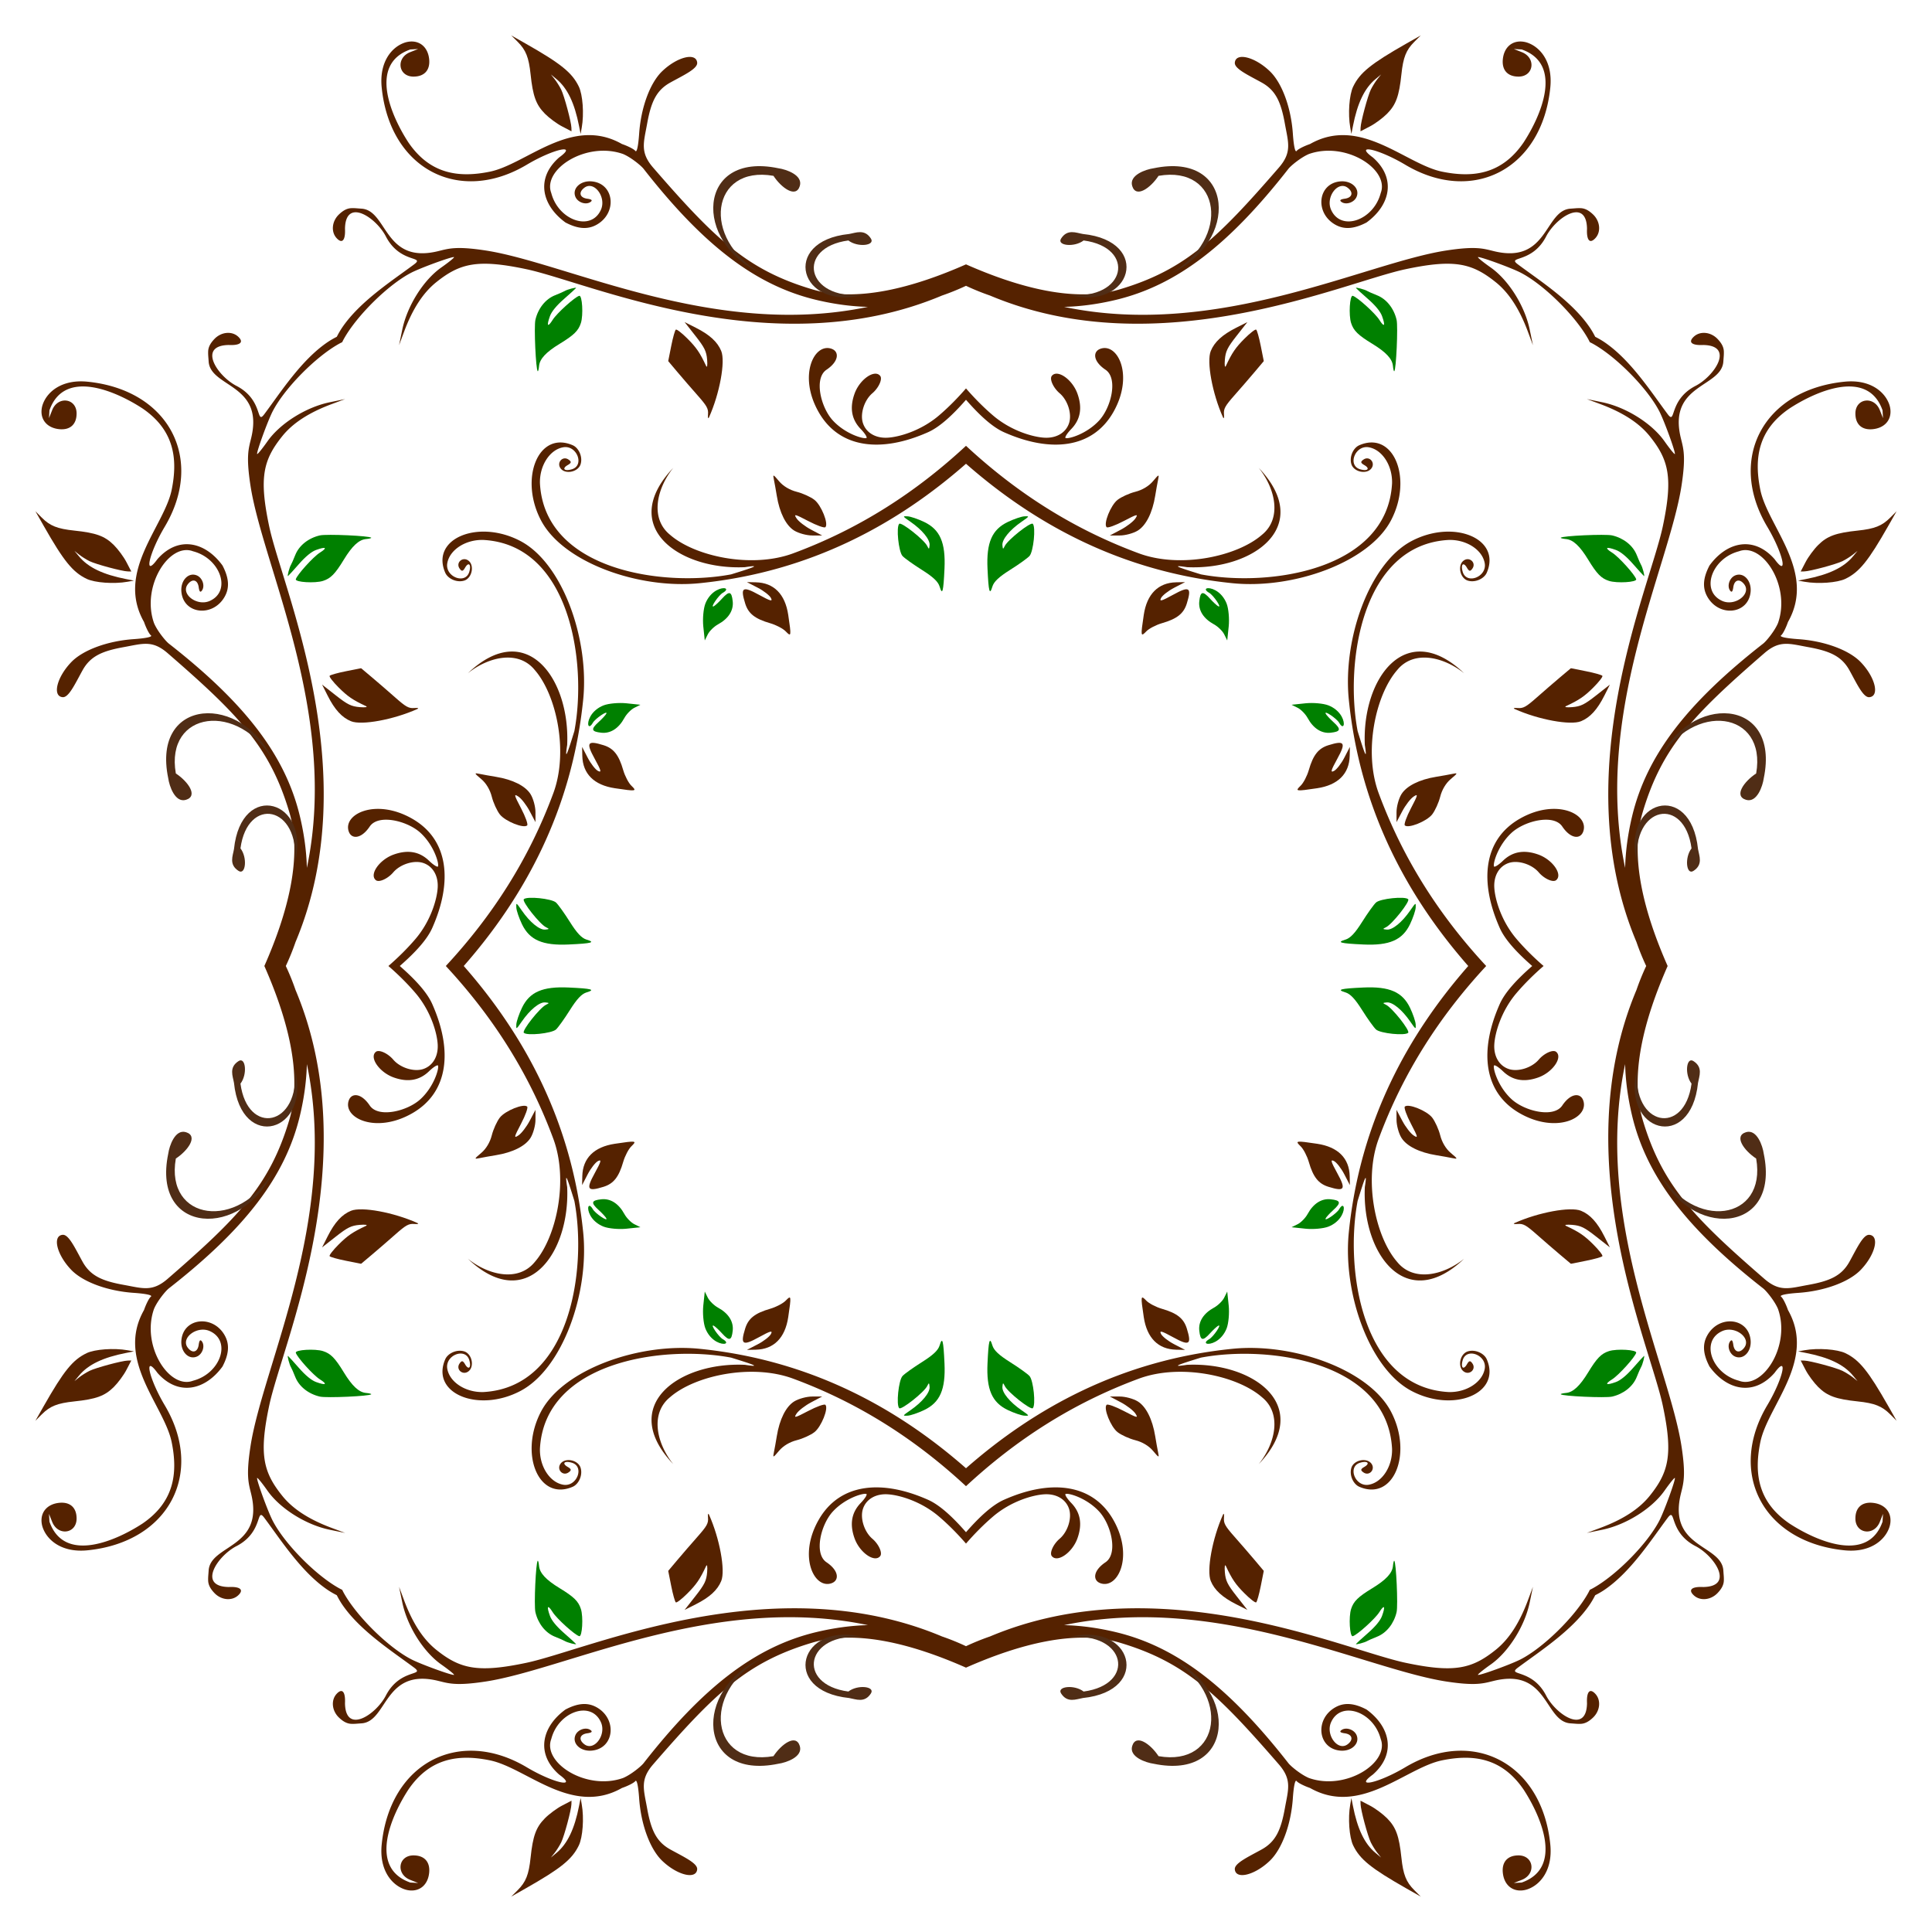 <svg xmlns="http://www.w3.org/2000/svg" viewBox="0 0 1660.867 1660.867"><path fill="#520" d="M830.434 227.267c-45.451 20.057-93.63 32.915-132.097 21.489-56.088-16.661-83.783-43.467-136.82-104.619-11.483-13.24-8.16-21.437-5.224-37.712 3.364-18.644 7.798-28.751 20.001-35.493 11.747-6.491 23.54-11.879 23.042-17.103-.858-9.001-17.125-5.039-30.09 7.406-10.427 10.008-18.221 31.113-19.786 53.561-.762 10.927-2.025 16.591-3.292 14.92-1.124-1.483-6.322-4.128-11.485-5.904-43.247-24.58-82.101 17.385-113.671 23.793-26.894 5.459-51.37 1.981-69.877-25.081-14.546-22.246-34.8-67.206 1.574-80.003l6.762-.394-6.87 2.719c-12.452 4.92-10.351 20.924 2.755 21.003 9.357.056 14.482-5.485 13.596-14.777-.964-10.112-7.654-16.184-16.78-15.314a19.418 19.418 0 00-4.938 1.145c-10.955 4.051-21.258 16.856-19.106 38.285 7.043 70.139 66.637 101.021 124.73 66.407 22.776-13.572 44.443-18.321 27.836-6.261-20.438 17.923-14.919 41.135 5.403 55.923 10.375 5.467 18.793 6.213 26.334 2.182 18.443-9.857 15.906-35.718-3.721-37.497-9.706-.88-17.083 6.127-14.026 13.31 2.089 4.908 9.205 7.207 13.096 4.258 1.744-1.322.844-2.163-2.934-2.684-6.456-.888-7.725-5.396-2.576-9.374 8.322-6.43 19.209 7.829 14.347 18.821-8.459 19.126-36.615 9.14-42.685-14.276-7.841-20.359 29.985-44.828 61.719-33.596 6.803 2.851 15.514 10.027 17.603 12.701 50.933 65.154 95.806 100.132 148.453 112.706 15.825 3.78 30.562 5.647 44.366 6.011-131.966 27.769-258.768-37.772-328.564-48.481-25.611-3.93-31.857-1.609-41.003.608-46.56 11.285-43.276-35.088-65.726-36.567-4.462-.294-5.545-.503-8.515-.429-3.819.094-7.129 1.843-10.841 5.367-6.121 5.81-7.044 14.936-2.075 20.358 4.798 5.238 7.719 1.976 7.227-8.05.469-27.093 26.661-9.78 35.171 6.691 12.129 23.475 34.174 16.535 24.222 23.973-18.65 13.937-46.796 31.887-62.042 54.635-1.513 2.258-2.992 4.832-4.4 7.606-2.774 1.408-5.348 2.887-7.606 4.4-22.749 15.246-40.698 43.392-54.635 62.042-7.438 9.952-.498-12.093-23.973-24.222-16.471-8.51-33.784-34.703-6.691-35.171 10.026.491 13.288-2.429 8.05-7.227-5.422-4.968-14.548-4.046-20.358 2.075-3.523 3.712-5.273 7.022-5.367 10.841-.073 2.97.135 4.054.429 8.515 1.479 22.45 47.852 19.166 36.567 65.726-2.217 9.146-4.538 15.391-.608 41.003 10.71 69.796 76.251 196.598 48.481 328.564-.364-13.805-2.231-28.541-6.011-44.366-12.574-52.647-47.552-97.52-112.706-148.453-2.674-2.09-9.849-10.801-12.701-17.603-11.232-31.734 13.237-69.56 33.596-61.719 23.416 6.069 33.402 34.226 14.276 42.685-10.991 4.861-25.25-6.025-18.821-14.347 3.978-5.149 8.486-3.88 9.374 2.576.52 3.778 1.362 4.678 2.684 2.934 2.949-3.891.65-11.007-4.258-13.096-7.183-3.057-14.19 4.319-13.31 14.026 1.779 19.627 27.64 22.164 37.497 3.721 4.03-7.541 3.285-15.959-2.182-26.334-14.788-20.321-38.001-25.841-55.923-5.403-12.06 16.607-7.311-5.059 6.261-27.836 34.615-58.093 3.733-117.687-66.407-124.73-21.429-2.152-34.233 8.15-38.285 19.106a19.418 19.418 0 00-1.145 4.938c-.87 9.126 5.202 15.816 15.314 16.78 9.291.886 14.833-4.239 14.777-13.596-.079-13.106-16.083-15.207-21.003-2.755l-2.719 6.87.394-6.762c12.797-36.375 57.757-16.121 80.003-1.574 27.062 18.507 30.54 42.983 25.081 69.877-6.408 31.569-48.373 70.424-23.793 113.671 1.775 5.163 4.421 10.361 5.904 11.485 1.672 1.267-3.993 2.529-14.92 3.292-22.449 1.565-43.553 9.359-53.561 19.786-12.445 12.965-16.408 29.232-7.406 30.09 5.224.498 10.612-11.295 17.103-23.042 6.743-12.203 16.849-16.637 35.493-20.001 16.275-2.936 24.472-6.259 37.712 5.224 61.152 53.037 87.958 80.732 104.619 136.82 11.426 38.467-1.432 86.646-21.489 132.097 20.057 45.451 32.915 93.63 21.489 132.097-16.661 56.088-43.467 83.783-104.619 136.82-13.24 11.483-21.437 8.16-37.712 5.224-18.644-3.364-28.751-7.798-35.493-20.001-6.491-11.747-11.879-23.54-17.103-23.042-9.001.858-5.039 17.125 7.406 30.09 10.008 10.427 31.113 18.221 53.561 19.786 10.927.762 16.591 2.025 14.92 3.292-1.483 1.124-4.128 6.322-5.904 11.485-24.58 43.247 17.385 82.101 23.793 113.671 5.459 26.894 1.981 51.37-25.081 69.877-22.246 14.547-67.206 34.801-80.003-1.574l-.394-6.762 2.719 6.87c4.92 12.452 20.924 10.351 21.003-2.755.056-9.357-5.485-14.482-14.777-13.596-10.112.964-16.184 7.654-15.314 16.78a19.418 19.418 0 001.145 4.938c4.051 10.955 16.856 21.258 38.285 19.106 70.139-7.043 101.021-66.637 66.407-124.73-13.572-22.776-18.321-44.443-6.261-27.836 17.923 20.438 41.135 14.919 55.923-5.403 5.467-10.375 6.213-18.793 2.182-26.334-9.857-18.443-35.718-15.906-37.497 3.721-.88 9.706 6.127 17.082 13.31 14.026 4.908-2.089 7.207-9.205 4.258-13.096-1.322-1.744-2.163-.844-2.684 2.934-.888 6.456-5.396 7.725-9.374 2.576-6.43-8.322 7.829-19.209 18.821-14.347 19.126 8.459 9.14 36.615-14.276 42.685-20.359 7.841-44.828-29.985-33.596-61.719 2.851-6.803 10.027-15.514 12.701-17.604 65.154-50.933 100.132-95.806 112.706-148.453 3.78-15.825 5.647-30.562 6.011-44.366 27.769 131.966-37.772 258.768-48.481 328.563-3.93 25.611-1.609 31.857.608 41.003 11.285 46.56-35.088 43.276-36.567 65.726-.294 4.462-.503 5.545-.429 8.516.094 3.819 1.843 7.129 5.367 10.841 5.81 6.122 14.936 7.044 20.358 2.075 5.238-4.798 1.976-7.719-8.05-7.227-27.093-.469-9.78-26.661 6.691-35.171 23.475-12.13 16.535-34.174 23.973-24.222 13.937 18.65 31.887 46.796 54.635 62.042 2.258 1.513 4.832 2.992 7.606 4.4 1.408 2.774 2.887 5.348 4.4 7.606 15.246 22.749 43.392 40.698 62.042 54.635 9.952 7.438-12.093.498-24.222 23.973-8.51 16.47-34.703 33.784-35.171 6.691.491-10.026-2.429-13.288-7.227-8.05-4.968 5.422-4.046 14.548 2.075 20.358 3.712 3.523 7.022 5.273 10.841 5.367 2.97.073 4.054-.135 8.515-.429 22.45-1.479 19.166-47.852 65.726-36.567 9.146 2.217 15.391 4.538 41.003.608 69.796-10.71 196.598-76.251 328.564-48.481-13.805.364-28.541 2.231-44.366 6.011-52.647 12.574-97.52 47.552-148.453 112.706-2.09 2.674-10.801 9.849-17.603 12.701-31.734 11.232-69.56-13.237-61.719-33.596 6.069-23.416 34.226-33.403 42.685-14.276 4.861 10.991-6.025 25.25-14.347 18.821-5.149-3.978-3.88-8.486 2.576-9.374 3.778-.52 4.678-1.362 2.934-2.684-3.891-2.949-11.007-.65-13.096 4.258-3.057 7.183 4.319 14.19 14.026 13.31 19.627-1.779 22.164-27.64 3.721-37.497-7.541-4.03-15.959-3.285-26.334 2.182-20.321 14.788-25.841 38.001-5.403 55.923 16.607 12.06-5.059 7.311-27.836-6.261-58.093-34.615-117.687-3.732-124.73 66.407-2.152 21.429 8.15 34.233 19.106 38.284 1.565.579 3.189.978 4.938 1.145 9.126.87 15.816-5.202 16.78-15.314.886-9.291-4.239-14.833-13.596-14.777-13.106.079-15.207 16.083-2.755 21.003l6.87 2.719-6.762-.394c-36.375-12.797-16.121-57.757-1.574-80.003 18.507-27.062 42.983-30.54 69.877-25.081 31.569 6.408 70.424 48.373 113.671 23.793 5.163-1.775 10.361-4.421 11.485-5.904 1.267-1.672 2.529 3.993 3.292 14.92 1.565 22.449 9.359 43.553 19.786 53.562 12.965 12.445 29.232 16.408 30.09 7.406.498-5.224-11.295-10.612-23.042-17.103-12.203-6.743-16.637-16.849-20.001-35.493-2.936-16.275-6.259-24.472 5.224-37.712 53.037-61.152 80.732-87.958 136.82-104.619 38.467-11.426 86.646 1.432 132.097 21.489 45.451-20.057 93.63-32.915 132.097-21.489 56.088 16.661 83.783 43.467 136.82 104.619 11.483 13.24 8.16 21.437 5.224 37.712-3.364 18.644-7.798 28.751-20.001 35.493-11.747 6.491-23.54 11.879-23.042 17.103.858 9.001 17.125 5.039 30.09-7.406 10.427-10.009 18.221-31.113 19.786-53.562.762-10.927 2.025-16.591 3.292-14.92 1.124 1.483 6.322 4.128 11.485 5.904 43.247 24.579 82.101-17.385 113.671-23.793 26.894-5.459 51.37-1.981 69.877 25.081 14.547 22.246 34.801 67.206-1.574 80.003l-6.762.394 6.87-2.719c12.452-4.92 10.351-20.924-2.755-21.003-9.357-.056-14.482 5.485-13.596 14.777.964 10.112 7.654 16.184 16.78 15.314a19.418 19.418 0 004.938-1.145c10.955-4.051 21.258-16.856 19.106-38.284-7.043-70.139-66.637-101.021-124.73-66.407-22.776 13.572-44.443 18.321-27.836 6.261 20.438-17.923 14.919-41.135-5.403-55.923-10.375-5.467-18.793-6.213-26.334-2.182-18.443 9.857-15.906 35.718 3.721 37.497 9.706.88 17.082-6.127 14.026-13.31-2.089-4.908-9.205-7.207-13.096-4.258-1.744 1.322-.844 2.163 2.934 2.684 6.456.888 7.725 5.396 2.576 9.374-8.322 6.43-19.209-7.829-14.347-18.821 8.459-19.126 36.615-9.14 42.685 14.276 7.841 20.359-29.985 44.828-61.719 33.596-6.803-2.851-15.514-10.027-17.604-12.701-50.933-65.154-95.806-100.132-148.453-112.706-15.825-3.78-30.562-5.647-44.366-6.011 131.966-27.769 258.768 37.771 328.563 48.481 25.611 3.93 31.857 1.609 41.003-.608 46.56-11.285 43.276 35.088 65.726 36.567 4.462.294 5.545.503 8.516.429 3.819-.094 7.129-1.844 10.841-5.367 6.122-5.81 7.044-14.936 2.075-20.358-4.798-5.238-7.719-1.976-7.227 8.05-.469 27.093-26.661 9.78-35.171-6.691-12.13-23.475-34.174-16.535-24.222-23.973 18.65-13.937 46.796-31.887 62.042-54.635 1.513-2.258 2.992-4.832 4.4-7.606 2.774-1.408 5.348-2.887 7.606-4.4 22.749-15.246 40.698-43.392 54.635-62.042 7.438-9.952.498 12.093 23.973 24.222 16.47 8.51 33.784 34.703 6.691 35.171-10.026-.491-13.288 2.429-8.05 7.227 5.422 4.969 14.548 4.046 20.358-2.075 3.523-3.712 5.273-7.022 5.367-10.841.073-2.97-.135-4.054-.429-8.516-1.479-22.45-47.852-19.166-36.567-65.726 2.217-9.146 4.538-15.391.608-41.003-10.71-69.796-76.251-196.598-48.481-328.563.364 13.805 2.231 28.541 6.011 44.366 12.574 52.647 47.552 97.52 112.706 148.453 2.674 2.089 9.849 10.801 12.701 17.604 11.232 31.734-13.237 69.56-33.596 61.719-23.416-6.069-33.403-34.226-14.276-42.685 10.991-4.861 25.25 6.025 18.821 14.347-3.978 5.149-8.486 3.88-9.374-2.576-.52-3.778-1.362-4.678-2.684-2.934-2.949 3.891-.65 11.007 4.258 13.096 7.183 3.057 14.19-4.319 13.31-14.026-1.779-19.627-27.64-22.164-37.497-3.721-4.03 7.541-3.285 15.959 2.182 26.334 14.788 20.321 38.001 25.841 55.923 5.403 12.06-16.607 7.311 5.06-6.261 27.836-34.615 58.093-3.732 117.687 66.407 124.73 21.429 2.152 34.233-8.15 38.284-19.106a19.418 19.418 0 001.145-4.938c.87-9.126-5.202-15.816-15.314-16.78-9.291-.886-14.833 4.239-14.777 13.596.079 13.106 16.083 15.207 21.003 2.755l2.719-6.87-.394 6.762c-12.797 36.375-57.757 16.121-80.003 1.574-27.062-18.507-30.54-42.983-25.081-69.877 6.408-31.569 48.373-70.424 23.793-113.671-1.775-5.163-4.421-10.361-5.904-11.485-1.672-1.267 3.993-2.53 14.92-3.292 22.449-1.565 43.553-9.359 53.562-19.786 12.445-12.965 16.408-29.232 7.406-30.09-5.224-.498-10.612 11.295-17.103 23.042-6.743 12.203-16.849 16.637-35.493 20.001-16.275 2.936-24.472 6.259-37.712-5.224-61.152-53.037-87.958-80.732-104.619-136.82-11.426-38.467 1.432-86.646 21.489-132.097-20.057-45.451-32.915-93.63-21.489-132.097 16.661-56.088 43.467-83.783 104.619-136.82 13.24-11.483 21.437-8.16 37.712-5.224 18.644 3.364 28.751 7.798 35.493 20.001 6.491 11.747 11.879 23.54 17.103 23.042 9.001-.858 5.039-17.125-7.406-30.09-10.009-10.427-31.113-18.221-53.562-19.786-10.927-.762-16.591-2.025-14.92-3.292 1.483-1.124 4.128-6.322 5.904-11.485 24.579-43.247-17.385-82.101-23.793-113.671-5.459-26.894-1.981-51.37 25.081-69.877 22.246-14.546 67.206-34.8 80.003 1.574l.394 6.762-2.719-6.87c-4.92-12.452-20.924-10.351-21.003 2.755-.056 9.357 5.485 14.482 14.777 13.596 10.112-.964 16.184-7.654 15.314-16.78a19.418 19.418 0 00-1.145-4.938c-4.051-10.955-16.856-21.258-38.284-19.106-70.139 7.043-101.021 66.637-66.407 124.73 13.572 22.776 18.321 44.443 6.261 27.836-17.923-20.438-41.135-14.919-55.923 5.403-5.467 10.375-6.213 18.793-2.182 26.334 9.857 18.443 35.718 15.906 37.497-3.721.88-9.706-6.127-17.083-13.31-14.026-4.908 2.089-7.207 9.205-4.258 13.096 1.322 1.744 2.163.844 2.684-2.934.888-6.456 5.396-7.725 9.374-2.576 6.43 8.322-7.829 19.209-18.821 14.347-19.126-8.459-9.14-36.615 14.276-42.685 20.359-7.841 44.828 29.985 33.596 61.719-2.851 6.803-10.027 15.514-12.701 17.603-65.154 50.933-100.132 95.806-112.706 148.453-3.78 15.825-5.647 30.562-6.011 44.366-27.769-131.966 37.771-258.768 48.481-328.564 3.93-25.611 1.609-31.857-.608-41.003-11.285-46.56 35.088-43.276 36.567-65.726.294-4.462.503-5.545.429-8.515-.094-3.819-1.844-7.129-5.367-10.841-5.81-6.121-14.936-7.044-20.358-2.075-5.238 4.798-1.976 7.719 8.05 7.227 27.093.469 9.78 26.661-6.691 35.171-23.475 12.129-16.535 34.174-23.973 24.222-13.937-18.65-31.887-46.796-54.635-62.042-2.258-1.513-4.832-2.992-7.606-4.4-1.408-2.774-2.887-5.348-4.4-7.606-15.246-22.749-43.392-40.698-62.042-54.635-9.952-7.438 12.093-.498 24.222-23.973 8.51-16.471 34.703-33.784 35.171-6.691-.491 10.026 2.429 13.288 7.227 8.05 4.969-5.422 4.046-14.548-2.075-20.358-3.712-3.523-7.022-5.273-10.841-5.367-2.97-.073-4.054.135-8.516.429-22.45 1.479-19.166 47.852-65.726 36.567-9.146-2.217-15.391-4.538-41.003-.608-69.796 10.71-196.598 76.251-328.563 48.481 13.805-.364 28.541-2.231 44.366-6.011 52.647-12.574 97.52-47.552 148.453-112.706 2.089-2.674 10.801-9.849 17.604-12.701 31.734-11.232 69.56 13.237 61.719 33.596-6.069 23.416-34.226 33.402-42.685 14.276-4.861-10.991 6.025-25.25 14.347-18.821 5.149 3.978 3.88 8.486-2.576 9.374-3.778.52-4.678 1.362-2.934 2.684 3.891 2.949 11.007.65 13.096-4.258 3.057-7.183-4.319-14.19-14.026-13.31-19.627 1.779-22.164 27.64-3.721 37.497 7.541 4.03 15.959 3.285 26.334-2.182 20.321-14.788 25.841-38.001 5.403-55.923-16.607-12.06 5.06-7.311 27.836 6.261 58.093 34.615 117.687 3.733 124.73-66.407 2.152-21.429-8.15-34.233-19.106-38.285a19.418 19.418 0 00-4.938-1.145c-9.126-.87-15.816 5.202-16.78 15.314-.886 9.291 4.239 14.833 13.596 14.777 13.106-.079 15.207-16.083 2.755-21.003l-6.87-2.719 6.762.394c36.375 12.797 16.121 57.757 1.574 80.003-18.507 27.062-42.983 30.54-69.877 25.081-31.569-6.408-70.424-48.373-113.671-23.793-5.163 1.775-10.361 4.421-11.485 5.904-1.267 1.672-2.53-3.993-3.292-14.92-1.565-22.449-9.359-43.553-19.786-53.561-12.965-12.445-29.232-16.408-30.09-7.406-.498 5.224 11.295 10.612 23.042 17.103 12.203 6.743 16.637 16.849 20.001 35.493 2.936 16.275 6.259 24.472-5.224 37.712-53.037 61.152-80.732 87.958-136.82 104.619-38.467 11.426-86.647-1.431-132.097-21.489zm-536.266 66.901a48.92 48.92 0 011.445-2.833c11.297-20.261 38.58-47.043 58.178-57.032 8.289-4.225 34.435-13.738 36.459-13.274.752.172-4.167 4.197-10.913 8.945-15.368 10.817-29.302 33.043-33.525 53.455l-2.755 13.31 4.258-11.414c7.234-19.52 16.322-33.572 27.622-42.649 20.522-16.485 35.686-20.106 77.534-11.271 53.796 11.359 212.066 83.781 357.359 22.648 7.137-2.448 13.992-5.266 20.603-8.354 6.612 3.088 13.466 5.906 20.603 8.354 145.293 61.133 303.563-11.289 357.359-22.648 41.849-8.836 57.012-5.214 77.534 11.271 11.299 9.077 20.387 23.129 27.622 42.649l4.258 11.414-2.755-13.31c-4.223-20.412-18.156-42.638-33.525-53.455-6.746-4.748-11.665-8.773-10.913-8.945 2.024-.464 28.17 9.049 36.459 13.274 19.598 9.988 46.88 36.771 58.178 57.032.463.83.948 1.783 1.445 2.833a48.92 48.92 0 012.833 1.445c20.261 11.297 47.043 38.58 57.032 58.178 4.225 8.289 13.738 34.435 13.274 36.459-.172.752-4.197-4.167-8.945-10.913-10.817-15.368-33.043-29.302-53.455-33.525l-13.31-2.755 11.414 4.258c19.52 7.234 33.572 16.322 42.649 27.622 16.485 20.522 20.106 35.686 11.271 77.534-11.359 53.796-83.781 212.066-22.648 357.359 2.448 7.137 5.266 13.992 8.354 20.603-3.088 6.612-5.906 13.466-8.354 20.603-61.133 145.293 11.289 303.563 22.648 357.359 8.836 41.849 5.214 57.012-11.271 77.534-9.077 11.299-23.129 20.387-42.649 27.622l-11.414 4.258 13.31-2.755c20.412-4.223 42.638-18.156 53.455-33.525 4.748-6.746 8.773-11.665 8.945-10.913.464 2.024-9.049 28.17-13.274 36.459-9.989 19.598-36.771 46.88-57.032 58.178a48.28 48.28 0 01-2.833 1.445 50.22 50.22 0 01-1.445 2.833c-11.297 20.261-38.58 47.043-58.178 57.032-8.289 4.225-34.435 13.738-36.459 13.274-.752-.172 4.167-4.197 10.913-8.945 15.369-10.817 29.302-33.043 33.525-53.455l2.755-13.31-4.258 11.414c-7.234 19.52-16.322 33.572-27.622 42.649-20.522 16.485-35.686 20.106-77.534 11.271-53.796-11.359-212.066-83.781-357.359-22.648-7.137 2.448-13.992 5.266-20.603 8.354-6.612-3.088-13.466-5.906-20.603-8.354-145.293-61.133-303.563 11.289-357.359 22.648-41.849 8.836-57.012 5.214-77.534-11.271-11.299-9.077-20.387-23.129-27.622-42.649l-4.258-11.414 2.755 13.31c4.223 20.412 18.157 42.638 33.525 53.455 6.746 4.748 11.665 8.773 10.913 8.945-2.024.464-28.17-9.049-36.459-13.274-19.598-9.989-46.88-36.771-58.178-57.032a48.28 48.28 0 01-1.445-2.833 50.22 50.22 0 01-2.833-1.445c-20.261-11.297-47.043-38.58-57.032-58.178-4.225-8.289-13.738-34.435-13.274-36.459.172-.752 4.197 4.167 8.945 10.913 10.817 15.369 33.043 29.302 53.455 33.525l13.31 2.755-11.414-4.258c-19.52-7.234-33.572-16.322-42.649-27.622-16.485-20.522-20.106-35.686-11.271-77.534 11.359-53.796 83.781-212.066 22.648-357.359-2.448-7.137-5.266-13.992-8.354-20.603 3.088-6.612 5.906-13.466 8.354-20.603 61.133-145.293-11.289-303.563-22.648-357.359-8.836-41.849-5.214-57.012 11.271-77.534 9.077-11.299 23.129-20.387 42.649-27.622l11.414-4.258-13.31 2.755c-20.412 4.223-42.638 18.157-53.455 33.525-4.748 6.746-8.773 11.665-8.945 10.913-.464-2.024 9.049-28.17 13.274-36.459 9.988-19.598 36.771-46.88 57.032-58.178a48.28 48.28 0 012.833-1.445zm536.266 39.742c-7.156 8.235-14.774 15.995-23.031 23.08-15.562 13.353-34.463 18.742-44.439 19.285-9.976.544-18.296-4.024-21.11-12.487-2.638-7.933 1.091-19.762 8.086-25.726 5.486-4.677 8.876-12.216 6.727-14.92-4.733-5.952-17.583 2.923-22.005 15.206-4.386 12.187-2.654 22.22 5.224 30.412 3.893 4.049 6.048 7.599 4.759 7.871-3.236.683-18.208-3.846-28.624-15.099-10.415-11.253-16.511-36.29-5.51-43.686 10.9-7.329 11.002-15.622 4.401-17.997-14.955-5.383-29.078 22.996-11.127 54.456 17.95 31.461 54.124 35.016 94.029 17.246 9.936-4.425 20.894-14.46 32.62-27.87 11.726 13.41 22.684 23.445 32.62 27.87 39.906 17.77 76.079 14.214 94.029-17.246 17.951-31.46 3.828-59.838-11.127-54.456-6.601 2.376-6.499 10.668 4.401 17.997 11.001 7.396 4.905 32.433-5.51 43.686-10.416 11.254-25.388 15.783-28.624 15.099-1.289-.272.865-3.823 4.759-7.871 7.878-8.192 9.61-18.225 5.224-30.412-4.422-12.283-17.272-21.158-22.005-15.206-2.149 2.703 1.241 10.243 6.727 14.92 6.996 5.964 10.724 17.792 8.086 25.726-2.814 8.462-11.135 13.03-21.11 12.487-9.976-.544-28.877-5.932-44.439-19.285-8.258-7.085-15.875-14.845-23.031-23.08zM333.91 830.434c8.235 7.156 15.995 14.774 23.08 23.031 13.353 15.562 18.742 34.463 19.285 44.439.544 9.976-4.024 18.296-12.487 21.11-7.933 2.638-19.762-1.091-25.726-8.086-4.677-5.486-12.216-8.876-14.92-6.727-5.952 4.733 2.923 17.583 15.206 22.005 12.187 4.386 22.22 2.654 30.412-5.224 4.049-3.893 7.599-6.048 7.871-4.759.683 3.236-3.846 18.208-15.099 28.624-11.253 10.415-36.29 16.511-43.686 5.51-7.329-10.9-15.622-11.002-17.997-4.401-5.383 14.955 22.996 29.078 54.456 11.127 31.461-17.95 35.016-54.124 17.246-94.029-4.425-9.936-14.46-20.894-27.87-32.62 13.41-11.726 23.445-22.684 27.87-32.62 17.77-39.906 14.214-76.079-17.246-94.029-31.46-17.951-59.838-3.828-54.456 11.127 2.376 6.601 10.668 6.499 17.997-4.401 7.396-11.001 32.433-4.905 43.686 5.51 11.254 10.416 15.783 25.388 15.099 28.624-.272 1.289-3.823-.865-7.871-4.759-8.192-7.878-18.225-9.61-30.412-5.224-12.283 4.422-21.158 17.272-15.206 22.005 2.703 2.149 10.243-1.241 14.92-6.727 5.964-6.996 17.792-10.724 25.726-8.086 8.462 2.814 13.03 11.135 12.487 21.11-.544 9.976-5.932 28.877-19.285 44.439-7.085 8.257-14.845 15.874-23.08 23.031zm496.524 496.523c7.156-8.235 14.774-15.995 23.031-23.08 15.562-13.353 34.463-18.741 44.439-19.285 9.976-.544 18.296 4.024 21.11 12.487 2.638 7.933-1.091 19.762-8.086 25.726-5.486 4.677-8.876 12.217-6.727 14.92 4.733 5.952 17.583-2.923 22.005-15.206 4.386-12.187 2.654-22.22-5.224-30.412-3.893-4.049-6.048-7.599-4.759-7.871 3.236-.683 18.208 3.846 28.624 15.099 10.415 11.253 16.511 36.29 5.51 43.686-10.9 7.329-11.002 15.622-4.401 17.997 14.955 5.383 29.078-22.996 11.127-54.456-17.95-31.461-54.124-35.016-94.029-17.246-9.936 4.424-20.894 14.46-32.62 27.87-11.726-13.41-22.684-23.445-32.62-27.87-39.906-17.77-76.079-14.214-94.029 17.246-17.951 31.459-3.828 59.838 11.127 54.456 6.601-2.376 6.499-10.668-4.401-17.997-11.001-7.396-4.905-32.433 5.51-43.686 10.416-11.254 25.388-15.783 28.624-15.099 1.289.272-.865 3.823-4.759 7.871-7.878 8.192-9.61 18.225-5.224 30.412 4.422 12.283 17.272 21.158 22.005 15.206 2.149-2.703-1.241-10.243-6.727-14.92-6.996-5.964-10.724-17.792-8.086-25.726 2.814-8.462 11.135-13.031 21.11-12.487 9.976.544 28.877 5.932 44.439 19.285 8.257 7.085 15.874 14.845 23.031 23.08zm496.523-496.523c-8.235-7.156-15.995-14.774-23.08-23.031-13.353-15.562-18.741-34.463-19.285-44.439-.544-9.976 4.024-18.296 12.487-21.11 7.933-2.638 19.762 1.091 25.726 8.086 4.677 5.486 12.217 8.876 14.92 6.727 5.952-4.733-2.923-17.583-15.206-22.005-12.187-4.386-22.22-2.654-30.412 5.224-4.049 3.893-7.599 6.048-7.871 4.759-.683-3.236 3.846-18.208 15.099-28.624 11.253-10.415 36.29-16.511 43.686-5.51 7.329 10.9 15.622 11.002 17.997 4.401 5.383-14.955-22.996-29.078-54.456-11.127-31.461 17.95-35.016 54.124-17.246 94.029 4.424 9.936 14.46 20.894 27.87 32.62-13.41 11.726-23.445 22.684-27.87 32.62-17.77 39.906-14.214 76.079 17.246 94.029 31.459 17.951 59.838 3.828 54.456-11.127-2.376-6.601-10.668-6.499-17.997 4.401-7.396 11.001-32.433 4.905-43.686-5.51-11.254-10.416-15.783-25.388-15.099-28.624.272-1.289 3.823.865 7.871 4.759 8.192 7.878 18.225 9.61 30.412 5.224 12.283-4.422 21.158-17.272 15.206-22.005-2.703-2.149-10.243 1.241-14.92 6.727-5.964 6.996-17.792 10.724-25.726 8.086-8.462-2.814-13.031-11.135-12.487-21.11.544-9.976 5.932-28.877 19.285-44.439 7.085-8.258 14.845-15.875 23.08-23.031zM830.434 383.252c-42.861 39.766-91.41 71.291-148.622 92.449-35.683 13.197-84.542 2.621-105.799-15.958-17.305-14.05-11.629-39.529 2.755-57.533-47.733 50.267 4.593 87.968 61.612 85.369 14.313-2.213 8.331-.051-11.879 6.19-58.522 11.066-160.246-3.464-164.333-78.25-.446-15.251 8.463-29.036 20.072-31.021 11.662-1.994 18.521 15.612 7.371 18.927-6.439 1.914-8.888-.541-3.578-3.614 3.251-1.881 3.396-2.875.644-4.759-4.99-3.415-10.415 2.668-6.762 7.585 4.056 5.46 15.134 3.155 17.21-3.578 1.986-6.443-1.684-14.09-6.781-16.297-29.58-12.816-46.301 28.696-27.139 64.814 19.163 36.118 84.194 59.071 136.248 53.777 95.782-9.706 170.33-51.194 228.982-102.67 58.652 51.476 133.2 92.964 228.982 102.67 52.054 5.294 117.085-17.658 136.248-53.777s2.441-77.63-27.139-64.814c-5.096 2.207-8.767 9.854-6.781 16.297 2.076 6.733 13.154 9.037 17.21 3.578 3.653-4.917-1.772-11-6.762-7.585-2.752 1.883-2.607 2.877.644 4.759 5.31 3.072 2.861 5.528-3.578 3.614-11.15-3.315-4.292-20.921 7.371-18.927 11.609 1.985 20.518 15.77 20.072 31.021-4.087 74.786-105.811 89.316-164.333 78.25-20.21-6.24-26.192-8.403-11.879-6.19 57.019 2.599 109.344-35.102 61.612-85.369 14.384 18.004 20.06 43.484 2.755 57.533-21.257 18.579-70.116 29.155-105.799 15.958-57.214-21.158-105.764-52.683-148.624-92.449zM383.252 830.434c39.766 42.861 71.291 91.41 92.449 148.622 13.197 35.683 2.621 84.542-15.958 105.799-14.05 17.305-39.529 11.629-57.533-2.755 50.267 47.733 87.968-4.593 85.369-61.612-2.213-14.313-.051-8.331 6.19 11.879 11.066 58.522-3.464 160.246-78.25 164.333-15.251.446-29.036-8.463-31.021-20.072-1.994-11.662 15.612-18.521 18.927-7.371 1.914 6.439-.541 8.888-3.614 3.578-1.881-3.251-2.875-3.396-4.759-.644-3.415 4.99 2.668 10.415 7.585 6.762 5.46-4.056 3.155-15.134-3.578-17.21-6.443-1.986-14.09 1.684-16.297 6.781-12.816 29.58 28.696 46.301 64.814 27.139s59.071-84.194 53.777-136.248c-9.706-95.782-51.194-170.33-102.67-228.982 51.476-58.652 92.964-133.2 102.67-228.982 5.294-52.054-17.658-117.085-53.777-136.248-36.118-19.163-77.63-2.441-64.814 27.139 2.207 5.096 9.854 8.767 16.297 6.781 6.733-2.076 9.037-13.154 3.578-17.21-4.917-3.653-11 1.772-7.585 6.762 1.883 2.752 2.877 2.607 4.759-.644 3.072-5.31 5.528-2.861 3.614 3.578-3.315 11.15-20.921 4.292-18.927-7.371 1.985-11.609 15.77-20.518 31.021-20.072 74.786 4.087 89.316 105.811 78.25 164.333-6.24 20.21-8.403 26.192-6.19 11.879 2.599-57.019-35.102-109.344-85.369-61.612 18.004-14.384 43.484-20.06 57.533-2.755 18.579 21.257 29.155 70.116 15.958 105.799-21.158 57.214-52.683 105.763-92.449 148.624zm447.182 447.181c42.861-39.766 91.41-71.291 148.622-92.449 35.683-13.197 84.542-2.621 105.799 15.958 17.305 14.05 11.629 39.529-2.755 57.533 47.733-50.267-4.593-87.968-61.612-85.369-14.313 2.214-8.331.051 11.879-6.19 58.522-11.066 160.246 3.464 164.333 78.25.446 15.251-8.463 29.036-20.072 31.021-11.662 1.994-18.521-15.612-7.371-18.927 6.439-1.914 8.888.541 3.578 3.614-3.251 1.881-3.396 2.875-.644 4.759 4.99 3.415 10.415-2.668 6.762-7.585-4.056-5.459-15.134-3.155-17.21 3.578-1.986 6.443 1.684 14.09 6.781 16.297 29.58 12.817 46.301-28.696 27.139-64.814-19.163-36.118-84.194-59.071-136.248-53.777-95.782 9.706-170.33 51.194-228.982 102.67-58.652-51.476-133.2-92.964-228.982-102.67-52.054-5.294-117.085 17.658-136.248 53.777-19.163 36.118-2.441 77.63 27.139 64.814 5.096-2.207 8.767-9.854 6.781-16.297-2.076-6.733-13.154-9.037-17.21-3.578-3.653 4.917 1.772 11 6.762 7.585 2.752-1.883 2.607-2.877-.644-4.759-5.31-3.072-2.861-5.528 3.578-3.614 11.15 3.315 4.292 20.921-7.371 18.927-11.609-1.985-20.518-15.77-20.072-31.021 4.087-74.786 105.811-89.316 164.333-78.25 20.21 6.24 26.192 8.403 11.879 6.19-57.019-2.599-109.344 35.102-61.612 85.369-14.384-18.004-20.06-43.484-2.755-57.533 21.257-18.579 70.116-29.155 105.799-15.958 57.214 21.159 105.763 52.683 148.624 92.449zm447.181-447.181c-39.766-42.861-71.291-91.41-92.449-148.622-13.197-35.683-2.621-84.542 15.958-105.799 14.05-17.305 39.529-11.629 57.533 2.755-50.267-47.733-87.968 4.593-85.369 61.612 2.214 14.313.051 8.331-6.19-11.879-11.066-58.522 3.464-160.246 78.25-164.333 15.251-.446 29.036 8.463 31.021 20.072 1.994 11.662-15.612 18.521-18.927 7.371-1.914-6.439.541-8.888 3.614-3.578 1.881 3.251 2.875 3.396 4.759.644 3.415-4.99-2.668-10.415-7.585-6.762-5.459 4.056-3.155 15.134 3.578 17.21 6.443 1.986 14.09-1.684 16.297-6.781 12.817-29.58-28.696-46.301-64.814-27.139-36.118 19.163-59.071 84.194-53.777 136.248 9.706 95.782 51.194 170.33 102.67 228.982-51.476 58.652-92.964 133.2-102.67 228.982-5.294 52.054 17.658 117.085 53.777 136.248 36.118 19.163 77.63 2.441 64.814-27.139-2.207-5.096-9.854-8.767-16.297-6.781-6.733 2.076-9.037 13.154-3.578 17.21 4.917 3.653 11-1.772 7.585-6.762-1.883-2.752-2.877-2.607-4.759.644-3.072 5.31-5.528 2.861-3.614-3.578 3.315-11.15 20.921-4.292 18.927 7.371-1.985 11.609-15.77 20.518-31.021 20.072-74.786-4.087-89.316-105.811-78.25-164.333 6.24-20.21 8.403-26.192 6.19-11.879-2.599 57.019 35.102 109.344 85.369 61.612-18.004 14.384-43.484 20.06-57.533 2.755-18.579-21.257-29.155-70.116-15.958-105.799 21.159-57.214 52.683-105.764 92.449-148.624z"/><path fill="green" d="M606.382 518.875c-1.675 4.296-2.477 13.183-1.781 19.748l1.265 11.938 2.587-5.217c1.423-2.869 5.382-6.742 8.798-8.606 8.976-4.898 13.482-11.946 12.642-19.778-.933-8.702-2.967-9.225-9.185-2.359-2.741 3.026-5.952 5.991-7.137 6.589-3.432 1.731 4.103-9.449 7.789-11.558 6.362-3.641 1.188-5.727-5.353-2.158-4.188 2.286-7.686 6.429-9.625 11.401zM518.875 1054.485c4.296 1.675 13.183 2.477 19.748 1.781l11.938-1.265-5.217-2.587c-2.869-1.423-6.742-5.382-8.606-8.798-4.898-8.976-11.946-13.482-19.778-12.642-8.702.932-9.225 2.967-2.359 9.185 3.026 2.741 5.991 5.952 6.589 7.137 1.731 3.432-9.449-4.103-11.558-7.789-3.641-6.362-5.727-1.188-2.158 5.353 2.286 4.188 6.429 7.687 11.401 9.625zM1054.485 1141.992c1.675-4.296 2.477-13.183 1.781-19.748l-1.265-11.938-2.587 5.217c-1.423 2.87-5.382 6.742-8.798 8.606-8.976 4.897-13.482 11.946-12.642 19.778.932 8.702 2.967 9.225 9.185 2.359 2.741-3.026 5.952-5.991 7.137-6.589 3.432-1.731-4.103 9.449-7.789 11.558-6.362 3.641-1.188 5.727 5.353 2.158 4.188-2.285 7.687-6.429 9.625-11.401zM1141.992 606.382c-4.296-1.675-13.183-2.477-19.748-1.781l-11.938 1.265 5.217 2.587c2.87 1.423 6.742 5.382 8.606 8.798 4.897 8.976 11.946 13.482 19.778 12.642 8.702-.933 9.225-2.967 2.359-9.185-3.026-2.741-5.991-5.952-6.589-7.137-1.731-3.432 9.449 4.103 11.558 7.789 3.641 6.362 5.727 1.188 2.158-5.353-2.285-4.188-6.429-7.686-11.401-9.625zM1054.485 518.875c1.675 4.296 2.477 13.183 1.781 19.748l-1.265 11.938-2.587-5.217c-1.423-2.869-5.382-6.742-8.798-8.606-8.976-4.898-13.482-11.946-12.642-19.778.932-8.702 2.967-9.225 9.185-2.359 2.741 3.026 5.952 5.991 7.137 6.589 3.432 1.731-4.103-9.449-7.789-11.558-6.362-3.641-1.188-5.727 5.353-2.158 4.188 2.286 7.687 6.429 9.625 11.401zM518.875 606.382c4.296-1.675 13.183-2.477 19.748-1.781l11.938 1.265-5.217 2.587c-2.869 1.423-6.742 5.382-8.606 8.798-4.898 8.976-11.946 13.482-19.778 12.642-8.702-.933-9.225-2.967-2.359-9.185 3.026-2.741 5.991-5.952 6.589-7.137 1.731-3.432-9.449 4.103-11.558 7.789-3.641 6.362-5.727 1.188-2.158-5.353 2.286-4.188 6.429-7.686 11.401-9.625zM606.382 1141.992c-1.675-4.296-2.477-13.183-1.781-19.748l1.265-11.938 2.587 5.217c1.423 2.87 5.382 6.742 8.798 8.606 8.976 4.897 13.482 11.946 12.642 19.778-.933 8.702-2.967 9.225-9.185 2.359-2.741-3.026-5.952-5.991-7.137-6.589-3.432-1.731 4.103 9.449 7.789 11.558 6.362 3.641 1.188 5.727-5.353 2.158-4.188-2.285-7.686-6.429-9.625-11.401zM1141.992 1054.485c-4.296 1.675-13.183 2.477-19.748 1.781l-11.938-1.265 5.217-2.587c2.87-1.423 6.742-5.382 8.606-8.798 4.897-8.976 11.946-13.482 19.778-12.642 8.702.932 9.225 2.967 2.359 9.185-3.026 2.741-5.991 5.952-6.589 7.137-1.731 3.432 9.449-4.103 11.558-7.789 3.641-6.362 5.727-1.188 2.158 5.353-2.285 4.188-6.429 7.687-11.401 9.625zM811.945 488.797c-.916 20.041-1.818 23.375-4.185 15.475-1.267-4.228-5.587-8.3-15.268-14.388-7.426-4.67-14.913-10.031-16.638-11.914-3.395-3.705-5.577-25.071-2.824-27.666 1.877-1.771 21.492 13.769 24.064 19.066 1.484 3.055 1.687 2.988 2.034-.669.463-4.891-6.279-13.15-16.456-20.16-6.861-4.726-6.971-4.936-2.463-4.679 2.596.148 9.021 2.33 14.279 4.85 13.616 6.524 18.48 17.691 17.457 40.085zM488.797 848.923c20.041.916 23.375 1.818 15.475 4.185-4.228 1.267-8.3 5.587-14.388 15.268-4.67 7.426-10.031 14.913-11.914 16.638-3.705 3.395-25.071 5.577-27.666 2.824-1.771-1.877 13.769-21.492 19.066-24.064 3.055-1.484 2.988-1.687-.669-2.034-4.891-.463-13.15 6.279-20.16 16.456-4.726 6.861-4.936 6.971-4.679 2.463.148-2.596 2.33-9.021 4.85-14.279 6.524-13.617 17.691-18.481 40.085-17.457zM848.923 1172.07c.916-20.041 1.818-23.375 4.185-15.475 1.267 4.228 5.587 8.3 15.268 14.389 7.426 4.67 14.913 10.031 16.638 11.914 3.395 3.705 5.577 25.071 2.824 27.666-1.877 1.771-21.492-13.769-24.064-19.066-1.484-3.055-1.687-2.988-2.034.669-.463 4.891 6.279 13.15 16.456 20.16 6.861 4.726 6.971 4.936 2.463 4.679-2.596-.148-9.021-2.33-14.279-4.85-13.617-6.525-18.481-17.692-17.457-40.086zM1172.07 811.945c-20.041-.916-23.375-1.818-15.475-4.185 4.228-1.267 8.3-5.587 14.389-15.268 4.67-7.426 10.031-14.913 11.914-16.638 3.705-3.395 25.071-5.577 27.666-2.824 1.771 1.877-13.769 21.492-19.066 24.064-3.055 1.484-2.988 1.687.669 2.034 4.891.463 13.15-6.279 20.16-16.456 4.726-6.861 4.936-6.971 4.679-2.463-.148 2.596-2.33 9.021-4.85 14.279-6.525 13.616-17.692 18.48-40.086 17.457zM848.923 488.797c.916 20.041 1.818 23.375 4.185 15.475 1.267-4.228 5.587-8.3 15.268-14.388 7.426-4.67 14.913-10.031 16.638-11.914 3.395-3.705 5.577-25.071 2.824-27.666-1.877-1.771-21.492 13.769-24.064 19.066-1.484 3.055-1.687 2.988-2.034-.669-.463-4.891 6.279-13.15 16.456-20.16 6.861-4.726 6.971-4.936 2.463-4.679-2.596.148-9.021 2.33-14.279 4.85-13.617 6.524-18.481 17.691-17.457 40.085zM488.797 811.945c20.041-.916 23.375-1.818 15.475-4.185-4.228-1.267-8.3-5.587-14.388-15.268-4.67-7.426-10.031-14.913-11.914-16.638-3.705-3.395-25.071-5.577-27.666-2.824-1.771 1.877 13.769 21.492 19.066 24.064 3.055 1.484 2.988 1.687-.669 2.034-4.891.463-13.15-6.279-20.16-16.456-4.726-6.861-4.936-6.971-4.679-2.463.148 2.596 2.33 9.021 4.85 14.279 6.524 13.616 17.691 18.48 40.085 17.457zM811.945 1172.07c-.916-20.041-1.818-23.375-4.185-15.475-1.267 4.228-5.587 8.3-15.268 14.389-7.426 4.67-14.913 10.031-16.638 11.914-3.395 3.705-5.577 25.071-2.824 27.666 1.877 1.771 21.492-13.769 24.064-19.066 1.484-3.055 1.687-2.988 2.034.669.463 4.891-6.279 13.15-16.456 20.16-6.861 4.726-6.971 4.936-2.463 4.679 2.596-.148 9.021-2.33 14.279-4.85 13.616-6.525 18.48-17.692 17.457-40.086zM1172.07 848.923c-20.041.916-23.375 1.818-15.475 4.185 4.228 1.267 8.3 5.587 14.389 15.268 4.67 7.426 10.031 14.913 11.914 16.638 3.705 3.395 25.071 5.577 27.666 2.824 1.771-1.877-13.769-21.492-19.066-24.064-3.055-1.484-2.988-1.687.669-2.034 4.891-.463 13.15 6.279 20.16 16.456 4.726 6.861 4.936 6.971 4.679 2.463-.148-2.596-2.33-9.021-4.85-14.279-6.525-13.617-17.692-18.481-40.086-17.457z"/><path fill="#502D16" d="M668.999 144.617c6.878.955 21.397 5.913 18.571 15.245-3.296 10.884-15.966 1.505-22.656-8.703-53.643-9.408-62.629 54.031-10.778 83.716-58.305-25.987-55.332-104.848 14.864-90.257l-.001-.001zM144.617 991.869c.955-6.878 5.913-21.397 15.245-18.571 10.884 3.296 1.505 15.966-8.703 22.656-9.408 53.643 54.031 62.629 83.716 10.778-25.987 58.305-104.848 55.332-90.257-14.864l-.001.001zM991.869 1516.25c-6.878-.955-21.397-5.913-18.571-15.245 3.296-10.884 15.966-1.505 22.656 8.703 53.643 9.408 62.629-54.031 10.778-83.716 58.305 25.987 55.331 104.849-14.863 90.258zM1516.25 668.999c-.955 6.878-5.913 21.397-15.245 18.571-10.884-3.296-1.505-15.966 8.703-22.656 9.408-53.643-54.031-62.629-83.716-10.778 25.987-58.305 104.849-55.332 90.258 14.863zM991.869 144.617c-6.878.955-21.397 5.913-18.571 15.245 3.296 10.884 15.966 1.505 22.656-8.703 53.643-9.408 62.629 54.031 10.778 83.716 58.305-25.987 55.332-104.848-14.864-90.257l.001-.001zM144.617 668.999c.955 6.878 5.913 21.397 15.245 18.571 10.884-3.296 1.505-15.966-8.703-22.656-9.408-53.643 54.031-62.629 83.716-10.778-25.987-58.305-104.848-55.332-90.257 14.864l-.001-.001zM668.999 1516.25c6.878-.955 21.397-5.913 18.571-15.245-3.296-10.884-15.966-1.505-22.656 8.703-53.643 9.408-62.629-54.031-10.778-83.716-58.305 25.987-55.332 104.849 14.863 90.258zM1516.25 991.869c-.955-6.878-5.913-21.397-15.245-18.571-10.884 3.296-1.505 15.966 8.703 22.656 9.408 53.643-54.031 62.629-83.716 10.778 25.987 58.305 104.849 55.331 90.258-14.863z"/><path fill="#520" d="M682.852 456.178c-7.174-4.374-12.71-15.379-15.071-29.96-.766-4.729-1.882-10.955-2.481-13.835-1.028-4.946-.777-4.869 4.476 1.375 3.472 4.126 9.142 7.514 15.077 9.009 5.231 1.317 12.121 4.448 15.31 6.956 5.915 4.653 12.283 20.58 9.386 23.477-.88.88-7.501-1.495-14.714-5.277-11.604-6.086-12.758-6.341-10.019-2.216 1.702 2.564 7.335 6.903 12.518 9.644l9.422 4.983-8.558-.009c-4.707-.003-11.613-1.871-15.346-4.147zM456.178 978.015c-4.374 7.174-15.379 12.71-29.96 15.071-4.729.766-10.955 1.882-13.835 2.481-4.946 1.028-4.869.778 1.375-4.476 4.126-3.472 7.514-9.142 9.009-15.077 1.317-5.232 4.448-12.121 6.956-15.31 4.653-5.915 20.58-12.283 23.477-9.386.88.88-1.495 7.501-5.277 14.714-6.086 11.604-6.341 12.758-2.216 10.019 2.564-1.702 6.903-7.335 9.644-12.518l4.983-9.422-.009 8.558c-.003 4.707-1.871 11.613-4.147 15.346zM978.015 1204.689c7.174 4.374 12.71 15.379 15.071 29.96.766 4.729 1.882 10.955 2.481 13.835 1.028 4.946.778 4.869-4.476-1.375-3.472-4.126-9.142-7.514-15.077-9.009-5.232-1.317-12.121-4.448-15.31-6.956-5.915-4.653-12.283-20.58-9.386-23.477.88-.88 7.501 1.495 14.714 5.277 11.604 6.086 12.758 6.341 10.019 2.216-1.702-2.564-7.335-6.903-12.518-9.644l-9.422-4.983 8.558.009c4.707.003 11.613 1.87 15.346 4.147zM1204.689 682.852c4.374-7.174 15.379-12.71 29.96-15.071 4.729-.766 10.955-1.882 13.835-2.481 4.946-1.028 4.869-.777-1.375 4.476-4.126 3.472-7.514 9.142-9.009 15.077-1.317 5.231-4.448 12.121-6.956 15.31-4.653 5.915-20.58 12.283-23.477 9.386-.88-.88 1.495-7.501 5.277-14.714 6.086-11.604 6.341-12.758 2.216-10.019-2.564 1.702-6.903 7.335-9.644 12.518l-4.983 9.422.009-8.558c.003-4.707 1.87-11.613 4.147-15.346zM978.015 456.178c7.174-4.374 12.71-15.379 15.071-29.96.766-4.729 1.882-10.955 2.481-13.835 1.028-4.946.778-4.869-4.476 1.375-3.472 4.126-9.142 7.514-15.077 9.009-5.232 1.317-12.121 4.448-15.31 6.956-5.915 4.653-12.283 20.58-9.386 23.477.88.88 7.501-1.495 14.714-5.277 11.604-6.086 12.758-6.341 10.019-2.216-1.702 2.564-7.335 6.903-12.518 9.644l-9.422 4.983 8.558-.009c4.707-.003 11.613-1.871 15.346-4.147zM456.178 682.852c-4.374-7.174-15.379-12.71-29.96-15.071-4.729-.766-10.955-1.882-13.835-2.481-4.946-1.028-4.869-.777 1.375 4.476 4.126 3.472 7.514 9.142 9.009 15.077 1.317 5.231 4.448 12.121 6.956 15.31 4.653 5.915 20.58 12.283 23.477 9.386.88-.88-1.495-7.501-5.277-14.714-6.086-11.604-6.341-12.758-2.216-10.019 2.564 1.702 6.903 7.335 9.644 12.518l4.983 9.422-.009-8.558c-.003-4.707-1.871-11.613-4.147-15.346zM682.852 1204.689c-7.174 4.374-12.71 15.379-15.071 29.96-.766 4.729-1.882 10.955-2.481 13.835-1.028 4.946-.777 4.869 4.476-1.375 3.472-4.126 9.142-7.514 15.077-9.009 5.231-1.317 12.121-4.448 15.31-6.956 5.915-4.653 12.283-20.58 9.386-23.477-.88-.88-7.501 1.495-14.714 5.277-11.604 6.086-12.758 6.341-10.019 2.216 1.702-2.564 7.335-6.903 12.518-9.644l9.422-4.983-8.558.009c-4.707.003-11.613 1.87-15.346 4.147zM1204.689 978.015c4.374 7.174 15.379 12.71 29.96 15.071 4.729.766 10.955 1.882 13.835 2.481 4.946 1.028 4.869.778-1.375-4.476-4.126-3.472-7.514-9.142-9.009-15.077-1.317-5.232-4.448-12.121-6.956-15.31-4.653-5.915-20.58-12.283-23.477-9.386-.88.88 1.495 7.501 5.277 14.714 6.086 11.604 6.341 12.758 2.216 10.019-2.564-1.702-6.903-7.335-9.644-12.518l-4.983-9.422.009 8.558c.003 4.707 1.87 11.613 4.147 15.346zM677.609 528.572c-2.667-17.869-12.398-27.647-27.849-27.982l-7.664-.166 9.287 4.803c5.108 2.642 10.222 6.627 11.365 8.855 1.677 3.272-.328 2.73-10.418-2.815-14.012-7.701-16.046-6.383-11.708 7.586 2.681 8.633 8.412 13.155 21.428 16.907 5.05 1.456 11.066 4.6 13.371 6.987 4.856 5.031 4.959 4.369 2.191-14.177l-.003.002zM528.572 983.259c-17.869 2.667-27.647 12.398-27.982 27.849l-.166 7.664 4.803-9.287c2.642-5.108 6.627-10.222 8.855-11.365 3.272-1.677 2.73.328-2.815 10.418-7.701 14.012-6.383 16.046 7.586 11.708 8.633-2.681 13.155-8.412 16.907-21.428 1.456-5.05 4.6-11.066 6.987-13.371 5.031-4.857 4.369-4.959-14.177-2.191l.002.003zM983.259 1132.295c2.667 17.869 12.398 27.647 27.849 27.982l7.664.166-9.287-4.803c-5.108-2.642-10.222-6.627-11.365-8.855-1.677-3.272.328-2.73 10.418 2.815 14.012 7.701 16.046 6.382 11.708-7.586-2.681-8.633-8.412-13.155-21.428-16.907-5.05-1.456-11.066-4.6-13.371-6.987-4.857-5.031-4.959-4.368-2.191 14.177l.003-.002zM1132.295 677.609c17.869-2.667 27.647-12.398 27.982-27.849l.166-7.664-4.803 9.287c-2.642 5.108-6.627 10.222-8.855 11.365-3.272 1.677-2.73-.328 2.815-10.418 7.701-14.012 6.382-16.046-7.586-11.708-8.633 2.681-13.155 8.412-16.907 21.428-1.456 5.05-4.6 11.066-6.987 13.371-5.031 4.856-4.368 4.959 14.177 2.191l-.002-.003zM983.259 528.572c2.667-17.869 12.398-27.647 27.849-27.982l7.664-.166-9.287 4.803c-5.108 2.642-10.222 6.627-11.365 8.855-1.677 3.272.328 2.73 10.418-2.815 14.012-7.701 16.046-6.383 11.708 7.586-2.681 8.633-8.412 13.155-21.428 16.907-5.05 1.456-11.066 4.6-13.371 6.987-4.857 5.031-4.959 4.369-2.191-14.177l.003.002zM528.572 677.609c-17.869-2.667-27.647-12.398-27.982-27.849l-.166-7.664 4.803 9.287c2.642 5.108 6.627 10.222 8.855 11.365 3.272 1.677 2.73-.328-2.815-10.418-7.701-14.012-6.383-16.046 7.586-11.708 8.633 2.681 13.155 8.412 16.907 21.428 1.456 5.05 4.6 11.066 6.987 13.371 5.031 4.856 4.369 4.959-14.177 2.191l.002-.003zM677.609 1132.295c-2.667 17.869-12.398 27.647-27.849 27.982l-7.664.166 9.287-4.803c5.108-2.642 10.222-6.627 11.365-8.855 1.677-3.272-.328-2.73-10.418 2.815-14.012 7.701-16.046 6.382-11.708-7.586 2.681-8.633 8.412-13.155 21.428-16.907 5.05-1.456 11.066-4.6 13.371-6.987 4.856-5.031 4.959-4.368 2.191 14.177l-.003-.002zM1132.295 983.259c17.869 2.667 27.647 12.398 27.982 27.849l.166 7.664-4.803-9.287c-2.642-5.108-6.627-10.222-8.855-11.365-3.272-1.677-2.73.328 2.815 10.418 7.701 14.012 6.382 16.046-7.586 11.708-8.633-2.681-13.155-8.412-16.907-21.428-1.456-5.05-4.6-11.066-6.987-13.371-5.031-4.857-4.368-4.959 14.177-2.191l-.002.003z"/><path fill="#502D16" d="M729.967 201.142c5.736-.966 13.309-4.584 18.746 3.983 3.843 6.055-11.432 7.769-19.398 1.596-45.245 6.036-37.032 51.1 12.461 46.798-54.157 14.074-71.602-46.226-11.809-52.377zM201.142 930.9c-.966-5.736-4.584-13.309 3.983-18.746 6.055-3.843 7.769 11.432 1.596 19.398 6.036 45.245 51.1 37.032 46.798-12.461 14.074 54.157-46.226 71.602-52.377 11.809zM930.9 1459.725c-5.736.966-13.309 4.584-18.746-3.983-3.843-6.055 11.432-7.769 19.398-1.596 45.245-6.036 37.032-51.1-12.461-46.798 54.157-14.074 71.602 46.227 11.809 52.377zM1459.725 729.967c.966 5.736 4.584 13.309-3.983 18.746-6.055 3.843-7.769-11.432-1.596-19.398-6.036-45.245-51.1-37.032-46.798 12.461-14.074-54.157 46.227-71.602 52.377-11.809zM930.9 201.142c-5.736-.966-13.309-4.584-18.746 3.983-3.843 6.055 11.432 7.769 19.398 1.596 45.245 6.036 37.032 51.1-12.461 46.798 54.157 14.074 71.602-46.226 11.809-52.377zM201.142 729.967c-.966 5.736-4.584 13.309 3.983 18.746 6.055 3.843 7.769-11.432 1.596-19.398 6.036-45.245 51.1-37.032 46.798 12.461 14.074-54.157-46.226-71.602-52.377-11.809zM729.967 1459.725c5.736.966 13.309 4.584 18.746-3.983 3.843-6.055-11.432-7.769-19.398-1.596-45.245-6.036-37.032-51.1 12.461-46.798-54.157-14.074-71.602 46.227-11.809 52.377zM1459.725 930.9c.966-5.736 4.584-13.309-3.983-18.746-6.055-3.843-7.769 11.432-1.596 19.398-6.036 45.245-51.1 37.032-46.798-12.461-14.074 54.157 46.227 71.602 52.377 11.809z"/><path fill="green" d="M485.499 250.157c-.763.493-4.548 2.153-8.411 3.688-8.159 3.242-14.534 11.258-16.826 21.156-1.328 5.735.378 43.171 2.013 44.154.374.225.886-1.838 1.137-4.585.551-6.023 5.999-11.878 17.652-18.969 12.312-7.493 16.191-11.29 18.311-17.923 2.197-6.872 1.164-24.02-1.408-23.376-3.714.928-19.312 15.012-22.813 20.599-4.358 6.955-5.487 5.412-2.354-3.219 1.42-3.913 5.635-9.04 12.053-14.66 5.428-4.753 10.083-8.994 10.345-9.423.562-.921-7.68 1.256-9.698 2.56l-.001-.002zM250.157 1175.368c.493.763 2.153 4.548 3.688 8.411 3.242 8.159 11.258 14.534 21.156 16.826 5.735 1.328 43.171-.379 44.154-2.013.225-.374-1.838-.886-4.585-1.137-6.023-.551-11.878-5.999-18.969-17.651-7.493-12.312-11.29-16.191-17.923-18.311-6.872-2.197-24.02-1.164-23.376 1.408.928 3.714 15.012 19.312 20.599 22.813 6.955 4.358 5.412 5.486-3.219 2.354-3.913-1.42-9.04-5.635-14.66-12.053-4.753-5.428-8.994-10.083-9.423-10.345-.921-.562 1.256 7.68 2.56 9.698h-.002zM1175.368 1410.71c.763-.494 4.548-2.153 8.411-3.688 8.159-3.242 14.534-11.258 16.826-21.156 1.328-5.734-.379-43.171-2.013-44.153-.374-.225-.886 1.838-1.137 4.585-.551 6.023-5.999 11.878-17.651 18.969-12.312 7.493-16.191 11.29-18.311 17.923-2.197 6.872-1.164 24.02 1.408 23.376 3.714-.928 19.312-15.012 22.813-20.599 4.358-6.955 5.486-5.412 2.354 3.219-1.42 3.913-5.635 9.04-12.053 14.66-5.428 4.753-10.083 8.994-10.345 9.423-.562.921 7.68-1.256 9.698-2.56v.001zM1410.71 485.499c-.494-.763-2.153-4.548-3.688-8.411-3.242-8.159-11.258-14.534-21.156-16.826-5.734-1.328-43.171.378-44.153 2.013-.225.374 1.838.886 4.585 1.137 6.023.551 11.878 5.999 18.969 17.652 7.493 12.312 11.29 16.191 17.923 18.311 6.872 2.197 24.02 1.164 23.376-1.408-.928-3.714-15.012-19.312-20.599-22.813-6.955-4.358-5.412-5.487 3.219-2.354 3.913 1.42 9.04 5.635 14.66 12.053 4.753 5.428 8.994 10.083 9.423 10.345.921.562-1.256-7.68-2.56-9.698l.001-.001zM1175.368 250.157c.763.493 4.548 2.153 8.411 3.688 8.159 3.242 14.534 11.258 16.826 21.156 1.328 5.735-.379 43.171-2.013 44.154-.374.225-.886-1.838-1.137-4.585-.551-6.023-5.999-11.878-17.651-18.969-12.312-7.493-16.191-11.29-18.311-17.923-2.197-6.872-1.164-24.02 1.408-23.376 3.714.928 19.312 15.012 22.813 20.599 4.358 6.955 5.486 5.412 2.354-3.219-1.42-3.913-5.635-9.04-12.053-14.66-5.428-4.753-10.083-8.994-10.345-9.423-.562-.921 7.68 1.256 9.698 2.56v-.002zM250.157 485.499c.493-.763 2.153-4.548 3.688-8.411 3.242-8.159 11.258-14.534 21.156-16.826 5.735-1.328 43.171.378 44.154 2.013.225.374-1.838.886-4.585 1.137-6.023.551-11.878 5.999-18.969 17.652-7.493 12.312-11.29 16.191-17.923 18.311-6.872 2.197-24.02 1.164-23.376-1.408.928-3.714 15.012-19.312 20.599-22.813 6.955-4.358 5.412-5.487-3.219-2.354-3.913 1.42-9.04 5.635-14.66 12.053-4.753 5.428-8.994 10.083-9.423 10.345-.921.562 1.256-7.68 2.56-9.698l-.002-.001zM485.499 1410.71c-.763-.494-4.548-2.153-8.411-3.688-8.159-3.242-14.534-11.258-16.826-21.156-1.328-5.734.378-43.171 2.013-44.153.374-.225.886 1.838 1.137 4.585.551 6.023 5.999 11.878 17.652 18.969 12.312 7.493 16.191 11.29 18.311 17.923 2.197 6.872 1.164 24.02-1.408 23.376-3.714-.928-19.312-15.012-22.813-20.599-4.358-6.955-5.487-5.412-2.354 3.219 1.42 3.913 5.635 9.04 12.053 14.66 5.428 4.753 10.083 8.994 10.345 9.423.562.921-7.68-1.256-9.698-2.56l-.001.001zM1410.71 1175.368c-.494.763-2.153 4.548-3.688 8.411-3.242 8.159-11.258 14.534-21.156 16.826-5.734 1.328-43.171-.379-44.153-2.013-.225-.374 1.838-.886 4.585-1.137 6.023-.551 11.878-5.999 18.969-17.651 7.493-12.312 11.29-16.191 17.923-18.311 6.872-2.197 24.02-1.164 23.376 1.408-.928 3.714-15.012 19.312-20.599 22.813-6.955 4.358-5.412 5.486 3.219 2.354 3.913-1.42 9.04-5.635 14.66-12.053 4.753-5.428 8.994-10.083 9.423-10.345.921-.562-1.256 7.68-2.56 9.698h.001z"/><path fill="#520" d="M620.018 301.76c3.713 9.089-1.345 36.557-10.487 56.956-.755 1.685-1.129.563-.87-2.616.386-4.756-.946-7.149-9.14-16.414-5.276-5.966-13.078-14.986-17.336-20.047l-7.743-9.2 2.599-13.069c1.43-7.189 3.202-13.493 3.939-14.01.737-.517 5.222 2.95 9.967 7.703 7.747 7.761 10.778 12.198 16.058 23.506.89 1.906 1.293-.447.896-5.228-.611-7.35-2.163-10.529-10.04-20.563l-9.318-11.87 9.549 4.807c11.934 6.007 18.731 12.222 21.926 20.045zM301.76 1040.849c9.089-3.713 36.557 1.345 56.956 10.487 1.685.755.563 1.129-2.616.87-4.756-.386-7.149.946-16.414 9.14-5.966 5.276-14.986 13.078-20.047 17.336l-9.2 7.743-13.069-2.599c-7.189-1.43-13.493-3.202-14.01-3.939-.517-.737 2.95-5.222 7.703-9.967 7.761-7.747 12.198-10.778 23.506-16.058 1.906-.89-.447-1.293-5.228-.896-7.35.611-10.529 2.163-20.563 10.04l-11.87 9.318 4.807-9.549c6.007-11.933 12.222-18.731 20.045-21.926zM1040.849 1359.108c-3.713-9.089 1.345-36.557 10.487-56.956.755-1.685 1.129-.563.87 2.616-.386 4.756.946 7.149 9.14 16.414 5.276 5.966 13.078 14.986 17.336 20.047l7.743 9.2-2.599 13.069c-1.43 7.188-3.202 13.493-3.939 14.01-.737.517-5.222-2.95-9.967-7.703-7.747-7.761-10.778-12.198-16.058-23.506-.89-1.906-1.293.447-.896 5.228.611 7.35 2.163 10.529 10.04 20.563l9.318 11.87-9.549-4.807c-11.933-6.008-18.731-12.223-21.926-20.045zM1359.108 620.018c-9.089 3.713-36.557-1.345-56.956-10.487-1.685-.755-.563-1.129 2.616-.87 4.756.386 7.149-.946 16.414-9.14 5.966-5.276 14.986-13.078 20.047-17.336l9.2-7.743 13.069 2.599c7.188 1.43 13.493 3.202 14.01 3.939.517.737-2.95 5.222-7.703 9.967-7.761 7.747-12.198 10.778-23.506 16.058-1.906.89.447 1.293 5.228.896 7.35-.611 10.529-2.163 20.563-10.04l11.87-9.318-4.807 9.549c-6.008 11.934-12.223 18.731-20.045 21.926zM1040.849 301.76c-3.713 9.089 1.345 36.557 10.487 56.956.755 1.685 1.129.563.87-2.616-.386-4.756.946-7.149 9.14-16.414 5.276-5.966 13.078-14.986 17.336-20.047l7.743-9.2-2.599-13.069c-1.43-7.189-3.202-13.493-3.939-14.01-.737-.517-5.222 2.95-9.967 7.703-7.747 7.761-10.778 12.198-16.058 23.506-.89 1.906-1.293-.447-.896-5.228.611-7.35 2.163-10.529 10.04-20.563l9.318-11.87-9.549 4.807c-11.933 6.007-18.731 12.222-21.926 20.045zM301.76 620.018c9.089 3.713 36.557-1.345 56.956-10.487 1.685-.755.563-1.129-2.616-.87-4.756.386-7.149-.946-16.414-9.14-5.966-5.276-14.986-13.078-20.047-17.336l-9.2-7.743-13.069 2.599c-7.189 1.43-13.493 3.202-14.01 3.939-.517.737 2.95 5.222 7.703 9.967 7.761 7.747 12.198 10.778 23.506 16.058 1.906.89-.447 1.293-5.228.896-7.35-.611-10.529-2.163-20.563-10.04l-11.87-9.318 4.807 9.549c6.007 11.934 12.222 18.731 20.045 21.926zM620.018 1359.108c3.713-9.089-1.345-36.557-10.487-56.956-.755-1.685-1.129-.563-.87 2.616.386 4.756-.946 7.149-9.14 16.414-5.276 5.966-13.078 14.986-17.336 20.047l-7.743 9.2 2.599 13.069c1.43 7.188 3.202 13.493 3.939 14.01.737.517 5.222-2.95 9.967-7.703 7.747-7.761 10.778-12.198 16.058-23.506.89-1.906 1.293.447.896 5.228-.611 7.35-2.163 10.529-10.04 20.563l-9.318 11.87 9.549-4.807c11.934-6.008 18.731-12.223 21.926-20.045zM1359.108 1040.849c-9.089-3.713-36.557 1.345-56.956 10.487-1.685.755-.563 1.129 2.616.87 4.756-.386 7.149.946 16.414 9.14 5.966 5.276 14.986 13.078 20.047 17.336l9.2 7.743 13.069-2.599c7.188-1.43 13.493-3.202 14.01-3.939.517-.737-2.95-5.222-7.703-9.967-7.761-7.747-12.198-10.778-23.506-16.058-1.906-.89.447-1.293 5.228-.896 7.35.611 10.529 2.163 20.563 10.04l11.87 9.318-4.807-9.549c-6.008-11.933-12.223-18.731-20.045-21.926zM497.578 74.398c-5.773-11.942-15.338-19.676-45.593-36.869l-12.483-7.095 5.54 5.529c7.049 7.034 9.558 13.353 11.087 27.918 1.964 18.713 4.669 26.154 12.318 33.882 3.638 3.676 10.269 8.582 14.734 10.9l8.119 4.216-.074-3.072c-.121-4.968-6.151-27.408-8.823-32.835-1.353-2.748-3.891-6.791-5.64-8.984l-3.179-3.987 4.803 3.987c9.423 7.822 15.529 20.552 19.44 40.526l1.304 6.659.986-5.577c2.061-11.655.872-28.143-2.539-35.199v.001zM74.398 1163.289c-11.942 5.773-19.676 15.338-36.869 45.593l-7.095 12.483 5.529-5.54c7.034-7.049 13.353-9.558 27.918-11.087 18.713-1.964 26.154-4.669 33.882-12.318 3.676-3.638 8.582-10.269 10.9-14.734l4.216-8.119-3.072.074c-4.968.121-27.408 6.151-32.835 8.823-2.748 1.353-6.791 3.891-8.984 5.64l-3.987 3.179 3.987-4.803c7.822-9.423 20.552-15.529 40.526-19.44l6.659-1.304-5.577-.986c-11.655-2.061-28.143-.872-35.199 2.539h.001zM1163.289 1586.47c5.773 11.942 15.338 19.676 45.593 36.869l12.483 7.094-5.54-5.529c-7.049-7.034-9.558-13.354-11.087-27.918-1.964-18.713-4.669-26.154-12.318-33.882-3.638-3.676-10.269-8.582-14.734-10.901l-8.119-4.216.074 3.072c.121 4.968 6.151 27.408 8.823 32.835 1.353 2.748 3.891 6.791 5.64 8.984l3.179 3.987-4.803-3.987c-9.423-7.822-15.529-20.552-19.44-40.526l-1.304-6.659-.986 5.577c-2.063 11.655-.873 28.142 2.539 35.2zM1586.47 497.578c11.942-5.773 19.676-15.338 36.869-45.593l7.094-12.483-5.529 5.54c-7.034 7.049-13.354 9.558-27.918 11.087-18.713 1.964-26.154 4.669-33.882 12.318-3.676 3.638-8.582 10.269-10.901 14.734l-4.216 8.119 3.072-.074c4.968-.121 27.408-6.151 32.835-8.823 2.748-1.353 6.791-3.891 8.984-5.64l3.987-3.179-3.987 4.803c-7.822 9.423-20.552 15.529-40.526 19.44l-6.659 1.304 5.577.986c11.655 2.063 28.142.874 35.2-2.539zM1163.289 74.398c5.773-11.942 15.338-19.676 45.593-36.869l12.483-7.095-5.54 5.529c-7.049 7.034-9.558 13.353-11.087 27.918-1.964 18.713-4.669 26.154-12.318 33.882-3.638 3.676-10.269 8.582-14.734 10.9l-8.119 4.216.074-3.072c.121-4.968 6.151-27.408 8.823-32.835 1.353-2.748 3.891-6.791 5.64-8.984l3.179-3.987-4.803 3.987c-9.423 7.822-15.529 20.552-19.44 40.526l-1.304 6.659-.986-5.577c-2.061-11.655-.872-28.143 2.539-35.199v.001zM74.398 497.578c-11.942-5.773-19.676-15.338-36.869-45.593l-7.095-12.483 5.529 5.54c7.034 7.049 13.353 9.558 27.918 11.087 18.713 1.964 26.154 4.669 33.882 12.318 3.676 3.638 8.582 10.269 10.9 14.734l4.216 8.119-3.072-.074c-4.968-.121-27.408-6.151-32.835-8.823-2.748-1.353-6.791-3.891-8.984-5.64l-3.987-3.179 3.987 4.803c7.822 9.423 20.552 15.529 40.526 19.44l6.659 1.304-5.577.986c-11.655 2.061-28.143.872-35.199-2.539h.001zM497.578 1586.47c-5.773 11.942-15.338 19.676-45.593 36.869l-12.483 7.094 5.54-5.529c7.049-7.034 9.558-13.354 11.087-27.918 1.964-18.713 4.669-26.154 12.318-33.882 3.638-3.676 10.269-8.582 14.734-10.901l8.119-4.216-.074 3.072c-.121 4.968-6.151 27.408-8.823 32.835-1.353 2.748-3.891 6.791-5.64 8.984l-3.179 3.987 4.803-3.987c9.423-7.822 15.529-20.552 19.44-40.526l1.304-6.659.986 5.577c2.063 11.655.874 28.142-2.539 35.2zM1586.47 1163.289c11.942 5.773 19.676 15.338 36.869 45.593l7.094 12.483-5.529-5.54c-7.034-7.049-13.354-9.558-27.918-11.087-18.713-1.964-26.154-4.669-33.882-12.318-3.676-3.638-8.582-10.269-10.901-14.734l-4.216-8.119 3.072.074c4.968.121 27.408 6.151 32.835 8.823 2.748 1.353 6.791 3.891 8.984 5.64l3.987 3.179-3.987-4.803c-7.822-9.423-20.552-15.529-40.526-19.44l-6.659-1.304 5.577-.986c11.655-2.063 28.142-.873 35.2 2.539z"/></svg>